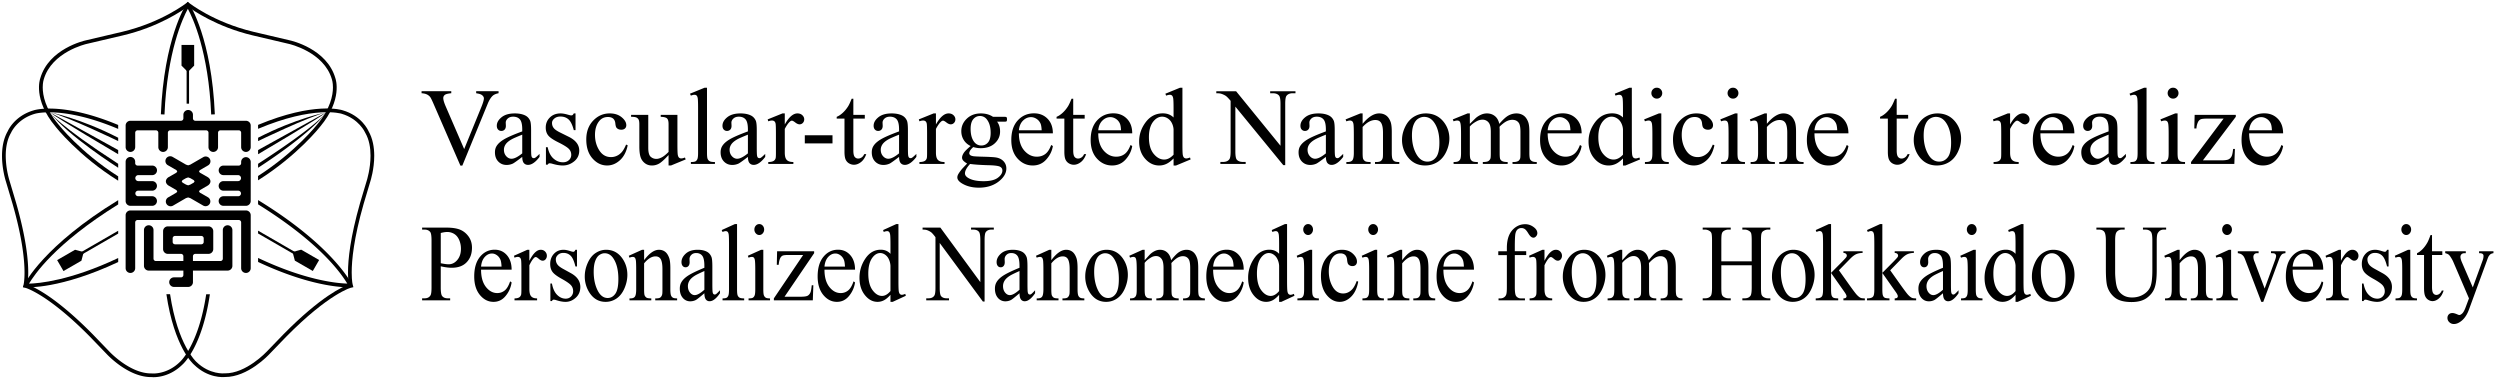<svg xmlns="http://www.w3.org/2000/svg" width="330" height="50" viewBox="0 0 330 50"><path d="M34.066 23.8c5.232-3.288 8.18-7.063 8.21-7.103 2.972-3.561 2.035-6.256 1.995-6.368-1.114-3.903-5.825-4.963-6.024-5.005L33.462 4.2C28.188 2.945 24.976.397 24.947.374L24.796.25l-.153.123c-.029.023-3.238 2.571-8.517 3.826L11.34 5.324c-.196.042-4.908 1.103-6.027 5.023-.037.094-.972 2.789 2.008 6.356.02.036 2.998 3.846 8.279 7.148v-.572c-5.043-3.21-7.875-6.839-7.905-6.876-1.723-2.064-2.055-3.821-2.055-4.87 0-.651.127-1.03.132-1.039 1.043-3.653 5.625-4.688 5.672-4.699l4.792-1.126c4.749-1.131 7.86-3.291 8.558-3.807.696.516 3.81 2.676 8.555 3.807l4.789 1.125c.051.011 4.631 1.047 5.673 4.681.005.019.138.404.138 1.063 0 1.05-.336 2.8-2.051 4.856-.038.045-2.841 3.636-7.834 6.836v.57"/><path d="M24.594.541c-.118.184-2.941 4.563-3.36 14.55l.479.021c.349-8.318 2.428-12.75 3.083-13.954.651 1.204 2.729 5.636 3.081 13.954l.482-.021C27.937 5.103 25.116.725 24.996.541l-.2-.303-.202.303"/><path d="M24.796 9.5l-.836-.836V5.933h1.669v2.731l-.833.836"/><path d="M24.633 8.992h.322v4.691h-.322zM15.601 34.059C9.26 37.063 5.075 37.412 3.825 37.441c.713-1.164 3.375-5.236 11.776-10.459v-.561C5.773 32.426 3.287 37.383 3.192 37.578l-.163.328.362.02c.201.012 4.615.229 12.21-3.336v-.531"/><path d="M11.048 33.275l-.303 1.141-2.365 1.363-.838-1.443 2.366-1.367 1.14.306"/><path d="M15.601 30.459l-5.073 2.928.161.281 4.912-2.836v-.373"/><path d="M27.217 38.844c-1.015 6.764-3.453 8.918-3.479 8.939-1.749 1.711-3.693 1.514-3.711 1.512l-.019-.004h-.013c-2.83.039-5.538-2.861-5.566-2.893l-2.174-2.256c-4.986-5.055-7.852-6.307-8.644-6.576.049-.271.117-.781.117-1.598 0-1.668-.286-4.576-1.594-9.164l-.892-2.994a11.927 11.927 0 0 1-.485-3.25c0-1.021.167-2.115.695-3.023l.01-.012.005-.017c.007-.017.792-1.806 3.127-2.485.04-.015 3.656-1.104 11.006 1.993v-.521c-7.412-3.084-10.997-1.982-11.148-1.932-2.519.732-3.368 2.616-3.426 2.749-.577 1.002-.76 2.183-.76 3.262 0 1.765.48 3.279.513 3.379l.889 2.99c1.297 4.535 1.57 7.418 1.57 9.037 0 1.16-.14 1.67-.143 1.684l-.068.242.245.063c.03.004 2.956.75 8.638 6.512l2.167 2.248c.115.121 2.871 3.082 5.914 3.047.175.02 2.209.188 4.073-1.635.096-.078 2.604-2.275 3.64-9.297h-.487M34.066 34.047c6.341 3.002 10.524 3.354 11.776 3.385-.715-1.164-3.375-5.236-11.776-10.459v-.563c9.827 6.006 12.313 10.961 12.408 11.158l.165.328-.364.021c-.199.012-4.614.225-12.208-3.34v-.53"/><path d="M38.618 33.262l.304 1.144 2.369 1.364.833-1.448-2.366-1.365-1.14.305"/><path d="M34.066 30.447l5.072 2.932-.161.277-4.911-2.836v-.373"/><path d="M22.45 38.832c1.015 6.764 3.453 8.92 3.476 8.941 1.751 1.709 3.694 1.514 3.716 1.508h.03c2.829.041 5.536-2.865 5.565-2.895l2.175-2.252c4.985-5.057 7.851-6.307 8.642-6.576-.049-.273-.117-.785-.117-1.6 0-1.668.286-4.578 1.592-9.162l.897-2.997c.007-.027.483-1.531.483-3.25 0-1.02-.168-2.113-.697-3.023l-.009-.015-.006-.014c-.008-.017-.79-1.809-3.125-2.488-.043-.014-3.656-1.104-11.006 1.995v-.521c7.412-3.083 10.997-1.983 11.148-1.931 2.52.729 3.368 2.614 3.427 2.75.574 1 .759 2.178.759 3.259 0 1.764-.481 3.279-.513 3.378l-.892 2.991c-1.297 4.537-1.57 7.42-1.57 9.037 0 1.162.141 1.672.144 1.686l.071.246-.248.055c-.028.004-2.954.756-8.636 6.516l-2.168 2.246c-.11.123-2.869 3.082-5.912 3.049-.177.018-2.21.188-4.072-1.637-.096-.078-2.602-2.273-3.64-9.297h.486M6.596 14.825s3.968.768 9.004 3.356v.439c.001.001-6.701-3.242-9.004-3.795M6.596 14.825l9.004 4.98v.551c.001-.001-8.08-4.745-9.004-5.531"/><path d="M6.596 14.825s.966 1.594 9.004 6.796v.524c.001 0-6.755-4.288-9.004-7.32M43.072 14.825s-3.967.768-9.005 3.356v.439c-.001.001 6.701-3.242 9.005-3.795M43.072 14.825l-9.005 4.98v.551c-.001-.001 8.08-4.745 9.005-5.531"/><path d="M43.072 14.825s-.967 1.594-9.005 6.796v.524c-.001 0 6.756-4.288 9.005-7.32M17.845 19.421a.633.633 0 0 1-.63.634.632.632 0 0 1-.631-.634v-2.85c0-.348.28-.628.631-.628h6.678a.318.318 0 0 0 .314-.318v-.449a.632.632 0 1 1 1.263 0v.449c0 .174.141.318.314.318h6.68c.348 0 .63.281.63.628v2.85a.633.633 0 0 1-.63.634.635.635 0 0 1-.633-.634V17.52a.316.316 0 0 0-.316-.318H29.1a.319.319 0 0 0-.318.318v1.901a.633.633 0 0 1-.63.634.632.632 0 0 1-.632-.634l.002-1.901a.317.317 0 0 0-.315-.318h-4.733a.317.317 0 0 0-.315.318v1.901a.632.632 0 0 1-.629.634.632.632 0 0 1-.631-.634V17.52a.318.318 0 0 0-.318-.318h-2.417a.317.317 0 0 0-.316.318v1.901M16.584 35.4c0 .35.28.629.631.629.348 0 .63-.279.63-.629v-6.041c0-.174.141-.318.316-.318h13.354c.177 0 .316.145.316.318V35.4c0 .35.285.629.633.629.348 0 .63-.279.63-.629v-6.988a.63.63 0 0 0-.63-.633h-15.25a.629.629 0 0 0-.631.633V35.4M29.497 25.902a.633.633 0 0 0 0 1.266h2.967c.348 0 .63-.285.63-.633l.002-5.16a.635.635 0 0 0-.632-.632.635.635 0 0 0-.633.632v.165a.316.316 0 0 1-.316.317h-2.018a.629.629 0 1 0 0 1.259h1.942a.396.396 0 0 1 0 .791h-1.942a.632.632 0 0 0 0 1.264h1.966a.366.366 0 0 1 0 .731h-1.966M16.584 21.375a.631.631 0 1 1 1.261 0v.165c0 .176.141.317.316.317h1.959a.63.63 0 0 1 0 1.259h-1.882a.396.396 0 0 0 0 .791h1.882a.633.633 0 0 1 0 1.264h-1.907a.366.366 0 0 0 0 .731h1.907a.634.634 0 0 1 0 1.266h-2.906a.632.632 0 0 1-.631-.635v-5.158"/><path d="M30.676 35.088c0 .35-.284.631-.633.631H25.47v1.527a.63.63 0 0 1-.631.629h-1.87a.632.632 0 1 1 0-1.264h.923a.315.315 0 0 0 .314-.311v-.582h-4.574a.628.628 0 0 1-.629-.631v-4.723a.629.629 0 1 1 1.26 0v3.779c0 .174.142.313.314.313h3.628v-.631a.315.315 0 0 0-.314-.314h-1.735a.63.63 0 0 1-.629-.633v-2.363c0-.35.282-.633.629-.633h5.364c.348 0 .63.283.63.633v2.363c0 .35-.282.633-.632.633h-1.735a.314.314 0 0 0-.314.314v.631h3.63a.314.314 0 0 0 .314-.313v-3.779a.63.63 0 0 1 .629-.629c.349 0 .633.283.633.629v4.724m-3.786-3.625a.315.315 0 0 0-.313-.318h-3.471a.315.315 0 0 0-.314.318v.471c0 .176.141.314.314.314h3.471a.313.313 0 0 0 .313-.314v-.471zM22.836 27.146a.639.639 0 0 1-.863-.234.63.63 0 0 1 .232-.859l1.088-.629.108-.161-.107-.163-1.06-.614s-.338-.202-.338-.545.338-.545.338-.545l1.06-.609.108-.163-.108-.161-1.142-.659a.631.631 0 1 1 .629-1.096l1.771 1.024.283.094.283-.094 1.716-.991a.63.63 0 1 1 .631 1.092l-1.089.629-.109.161.109.163 1.065.609s.338.202.338.545-.338.545-.338.545l-1.065.615-.109.163.109.161 1.075.617a.63.63 0 0 1-.633 1.093l-1.701-.984-.283-.088-.283.088-1.715.996m1.258-3.367l-.107.162.107.164.459.263.283.099.283-.099.461-.263.106-.164-.106-.162-.461-.265-.283-.096-.283.096-.459.265z"/><g><path d="M65.81 12.043v.264c-.334.064-.589.173-.765.325-.252.234-.475.589-.668 1.063l-3.349 8.165h-.255l-3.595-8.271c-.188-.428-.319-.688-.396-.782-.117-.146-.262-.261-.435-.343s-.406-.135-.699-.158v-.264h3.92v.264c-.439.041-.725.116-.857.224s-.198.248-.198.417c0 .24.108.609.325 1.107l2.435 5.625 2.268-5.555c.223-.545.334-.926.334-1.143 0-.135-.069-.265-.207-.391s-.368-.212-.69-.259a1.967 1.967 0 0 0-.123-.026v-.264h2.955zM68.936 20.709c-.662.51-1.078.806-1.248.888-.258.117-.53.176-.817.176-.445 0-.813-.152-1.103-.457s-.435-.709-.435-1.213c0-.316.07-.589.211-.817.193-.322.529-.624 1.006-.905s1.273-.627 2.386-1.037v-.255c0-.645-.103-1.087-.308-1.327s-.504-.36-.896-.36c-.293 0-.527.079-.703.237-.182.164-.272.349-.272.554l.018.413c0 .217-.056.384-.167.501s-.255.176-.431.176-.319-.062-.431-.185-.167-.29-.167-.501c0-.404.208-.776.624-1.116s.999-.51 1.749-.51c.574 0 1.046.097 1.415.29.275.146.48.375.615.686.082.205.123.621.123 1.248v2.197c0 .615.012.993.035 1.134s.063.234.119.281.119.07.189.07a.34.34 0 0 0 .193-.053c.1-.059.293-.229.58-.51v.396c-.533.703-1.04 1.055-1.521 1.055-.229 0-.412-.079-.549-.237s-.209-.432-.215-.819zm0-.465v-2.47c-.709.287-1.169.489-1.38.606-.369.205-.634.422-.795.65s-.242.475-.242.738c0 .34.101.623.303.848s.435.338.699.338c.358.002.829-.236 1.415-.71zM75.969 14.97v2.206h-.229c-.182-.691-.413-1.163-.694-1.415s-.639-.378-1.072-.378c-.328 0-.595.088-.8.264s-.308.369-.308.58c0 .264.076.489.229.677.146.193.445.398.896.615l1.028.51c.961.463 1.441 1.078 1.441 1.846 0 .586-.224 1.061-.672 1.424s-.948.545-1.499.545c-.393 0-.844-.073-1.354-.22a1.42 1.42 0 0 0-.387-.07c-.105 0-.19.062-.255.185h-.229v-2.312h.229c.135.662.388 1.16.76 1.494s.79.501 1.252.501c.322 0 .586-.095.791-.286a.906.906 0 0 0 .308-.689c0-.328-.114-.602-.343-.822s-.684-.5-1.367-.839-1.129-.647-1.34-.923c-.211-.27-.316-.609-.316-1.02 0-.533.182-.979.545-1.336s.835-.536 1.415-.536c.258 0 .568.053.932.158.24.07.398.105.475.105s.136-.016.18-.048.095-.104.154-.215h.23zM82.856 19.18c-.176.855-.519 1.513-1.028 1.973-.51.461-1.072.69-1.688.69-.738 0-1.381-.309-1.929-.927-.548-.618-.822-1.455-.822-2.509 0-1.02.303-1.847.91-2.483s1.334-.954 2.184-.954c.639 0 1.163.168 1.573.505s.615.687.615 1.05c0 .182-.059.327-.176.435s-.278.163-.483.163c-.275 0-.486-.088-.633-.264-.076-.1-.127-.289-.154-.567s-.122-.491-.286-.637c-.17-.141-.398-.211-.686-.211-.475 0-.855.173-1.143.519-.381.463-.571 1.075-.571 1.837 0 .773.189 1.456.567 2.048s.894.888 1.544.888a1.83 1.83 0 0 0 1.239-.475c.264-.217.516-.609.756-1.178l.211.097zM89.419 15.164v3.92c0 .75.018 1.21.053 1.38s.092.287.171.352.168.097.268.097c.146 0 .313-.041.501-.123l.097.255-1.942.8h-.317v-1.38c-.557.604-.981.984-1.274 1.143s-.601.237-.923.237c-.363 0-.678-.105-.945-.316s-.453-.481-.558-.813c-.105-.331-.158-.798-.158-1.402V16.42c0-.305-.032-.517-.097-.637s-.161-.211-.29-.272-.363-.092-.703-.092v-.255h2.268v4.333c0 .604.105 1 .316 1.191s.463.286.756.286c.205 0 .437-.064.694-.193s.563-.372.914-.729v-3.674c0-.369-.067-.618-.202-.747s-.413-.199-.835-.211v-.255h2.206zM93.324 11.578v8.596c0 .41.029.681.088.813.059.131.149.231.272.299s.352.101.686.101v.255h-3.173v-.255c.299 0 .502-.03.611-.093.108-.061.192-.162.25-.303s.088-.413.088-.817v-5.88c0-.732-.016-1.182-.048-1.349s-.085-.281-.158-.343-.166-.092-.277-.092c-.123 0-.278.038-.466.114l-.123-.255 1.934-.791h.316zM98.724 20.709c-.662.51-1.078.806-1.248.888-.258.117-.53.176-.817.176-.445 0-.813-.152-1.103-.457s-.435-.709-.435-1.213c0-.316.07-.589.211-.817.193-.322.529-.624 1.006-.905s1.273-.627 2.386-1.037v-.255c0-.645-.103-1.087-.308-1.327s-.504-.36-.896-.36c-.293 0-.527.079-.703.237-.182.164-.272.349-.272.554l.018.413c0 .217-.056.384-.167.501s-.255.176-.431.176-.319-.062-.431-.185-.167-.29-.167-.501c0-.404.208-.776.624-1.116s.999-.51 1.749-.51c.574 0 1.046.097 1.415.29.275.146.48.375.615.686.082.205.123.621.123 1.248v2.197c0 .615.012.993.035 1.134s.063.234.119.281.119.07.189.07a.34.34 0 0 0 .193-.053c.1-.059.293-.229.58-.51v.396c-.533.703-1.04 1.055-1.521 1.055-.229 0-.412-.079-.549-.237s-.209-.432-.215-.819zm0-.465v-2.47c-.709.287-1.169.489-1.38.606-.369.205-.634.422-.795.65s-.242.475-.242.738c0 .34.101.623.303.848s.435.338.699.338c.358.002.829-.236 1.415-.71zM103.591 14.97v1.459c.545-.973 1.102-1.459 1.67-1.459.264 0 .479.079.646.237s.25.34.25.545c0 .188-.06.344-.18.47s-.265.189-.435.189-.357-.081-.563-.242-.354-.242-.448-.242c-.088 0-.182.047-.281.141-.211.193-.431.51-.659.949v3.111c0 .357.047.627.141.809a.704.704 0 0 0 .321.32c.155.086.379.128.672.128v.255h-3.313v-.255c.328 0 .571-.053.729-.158a.608.608 0 0 0 .246-.36c.023-.076.035-.305.035-.686v-2.514c0-.75-.015-1.198-.044-1.345s-.085-.252-.167-.316-.185-.097-.308-.097c-.146 0-.311.035-.492.105l-.079-.255 1.96-.791h.299zM106.234 17.853h3.656v1.072h-3.656v-1.072zM112.642 13.028v2.136h1.512v.492h-1.512v4.201c0 .422.06.706.18.853s.274.22.461.22c.152 0 .302-.048.448-.145s.261-.242.343-.435h.272c-.164.463-.397.812-.699 1.046s-.611.352-.927.352c-.223 0-.437-.061-.642-.18-.205-.12-.357-.292-.457-.515s-.149-.568-.149-1.037v-4.359h-1.028v-.237c.258-.1.523-.274.795-.523s.514-.543.725-.883c.111-.176.264-.504.457-.984h.221zM118.677 20.709c-.662.51-1.078.806-1.248.888-.258.117-.53.176-.817.176-.445 0-.813-.152-1.103-.457s-.435-.709-.435-1.213c0-.316.07-.589.211-.817.193-.322.529-.624 1.006-.905s1.273-.627 2.386-1.037v-.255c0-.645-.103-1.087-.308-1.327s-.504-.36-.896-.36c-.293 0-.527.079-.703.237-.182.164-.272.349-.272.554l.018.413c0 .217-.056.384-.167.501s-.255.176-.431.176-.319-.062-.431-.185-.167-.29-.167-.501c0-.404.208-.776.624-1.116s.999-.51 1.749-.51c.574 0 1.046.097 1.415.29.275.146.48.375.615.686.082.205.123.621.123 1.248v2.197c0 .615.012.993.035 1.134s.063.234.119.281.119.07.189.07a.34.34 0 0 0 .193-.053c.1-.059.293-.229.58-.51v.396c-.533.703-1.04 1.055-1.521 1.055-.229 0-.412-.079-.549-.237s-.209-.432-.215-.819zm0-.465v-2.47c-.709.287-1.169.489-1.38.606-.369.205-.634.422-.795.65s-.242.475-.242.738c0 .34.101.623.303.848s.435.338.699.338c.357.002.829-.236 1.415-.71zM123.544 14.97v1.459c.545-.973 1.102-1.459 1.67-1.459.264 0 .479.079.646.237s.25.34.25.545c0 .188-.06.344-.18.47s-.265.189-.435.189-.357-.081-.563-.242-.354-.242-.448-.242c-.088 0-.182.047-.281.141-.211.193-.431.51-.659.949v3.111c0 .357.047.627.141.809a.704.704 0 0 0 .321.32c.155.086.379.128.672.128v.255h-3.313v-.255c.328 0 .571-.053.729-.158a.608.608 0 0 0 .246-.36c.023-.076.035-.305.035-.686v-2.514c0-.75-.015-1.198-.044-1.345s-.085-.252-.167-.316-.185-.097-.308-.097c-.146 0-.311.035-.492.105l-.079-.255 1.96-.791h.299zM128.123 19.277c-.398-.193-.703-.463-.914-.809s-.316-.729-.316-1.151c0-.639.242-1.189.725-1.652s1.103-.694 1.859-.694c.615 0 1.148.149 1.6.448h1.371c.205 0 .324.006.356.018s.057.032.075.062a.452.452 0 0 1 .044.229.644.644 0 0 1-.035.255c-.018.023-.044.042-.079.057s-.155.022-.36.022h-.835c.264.34.396.773.396 1.301 0 .604-.231 1.121-.694 1.551s-1.084.646-1.863.646c-.322 0-.65-.05-.984-.149-.205.182-.344.34-.417.475s-.11.249-.11.343c0 .082.038.16.114.233s.229.127.457.163c.135.018.466.035.993.053.973.023 1.603.056 1.89.097.439.059.79.222 1.05.487.261.268.391.594.391.98 0 .533-.249 1.031-.747 1.494-.738.691-1.699 1.037-2.883 1.037-.908 0-1.679-.205-2.312-.615-.352-.234-.527-.48-.527-.738a.83.83 0 0 1 .079-.343c.082-.17.246-.41.492-.721.035-.047.275-.302.721-.765-.24-.146-.412-.278-.514-.396s-.154-.249-.154-.396c0-.164.067-.357.202-.58s.442-.538.929-.942zm-.071 2.364c-.223.24-.391.464-.505.672s-.171.4-.171.576c0 .223.138.419.413.589.469.293 1.151.439 2.048.439.844 0 1.468-.149 1.872-.448s.606-.618.606-.958c0-.246-.12-.422-.36-.527-.246-.1-.732-.158-1.459-.176-1.061-.029-1.875-.085-2.444-.167zm1.301-6.328c-.352 0-.645.139-.879.417s-.352.705-.352 1.279c0 .744.158 1.321.475 1.731.246.311.56.466.94.466.357 0 .652-.135.883-.404s.347-.691.347-1.266c0-.75-.164-1.336-.492-1.758a1.115 1.115 0 0 0-.922-.465zM134.495 17.598c0 .967.234 1.723.703 2.268.475.545 1.028.817 1.661.817.428 0 .798-.116 1.112-.347s.576-.631.787-1.2l.22.141c-.1.645-.387 1.233-.861 1.767s-1.072.8-1.793.8c-.779 0-1.446-.304-2-.91-.554-.606-.831-1.422-.831-2.448 0-1.107.284-1.972.853-2.593s1.283-.932 2.145-.932c.727 0 1.323.239 1.789.716s.699 1.118.699 1.92h-4.484zm0-.404h3.006c-.023-.416-.073-.709-.149-.879-.117-.264-.293-.472-.527-.624s-.478-.229-.729-.229c-.393 0-.744.152-1.055.457s-.493.73-.546 1.275zM141.665 13.028v2.136h1.512v.492h-1.512v4.201c0 .422.06.706.18.853s.274.22.461.22c.152 0 .302-.048.448-.145s.261-.242.343-.435h.272c-.164.463-.397.812-.699 1.046s-.611.352-.927.352c-.223 0-.437-.061-.642-.18-.205-.12-.357-.292-.457-.515s-.149-.568-.149-1.037v-4.359h-1.028v-.237c.258-.1.523-.274.795-.523s.514-.543.725-.883c.111-.176.264-.504.457-.984h.221zM144.97 17.598c0 .967.234 1.723.703 2.268.475.545 1.028.817 1.661.817.428 0 .798-.116 1.112-.347s.576-.631.787-1.2l.22.141c-.1.645-.387 1.233-.861 1.767s-1.072.8-1.793.8c-.779 0-1.446-.304-2-.91-.554-.606-.831-1.422-.831-2.448 0-1.107.284-1.972.853-2.593s1.283-.932 2.145-.932c.727 0 1.323.239 1.789.716s.699 1.118.699 1.92h-4.484zm0-.404h3.006c-.023-.416-.073-.709-.149-.879-.117-.264-.293-.472-.527-.624s-.478-.229-.729-.229c-.393 0-.744.152-1.055.457s-.493.73-.546 1.275zM154.911 20.912c-.316.328-.625.565-.928.712-.301.146-.625.22-.971.22-.709 0-1.327-.297-1.854-.892-.527-.595-.791-1.355-.791-2.281 0-.932.292-1.783.875-2.553s1.334-1.156 2.254-1.156c.574 0 1.046.182 1.415.545v-1.195c0-.738-.018-1.192-.053-1.362s-.09-.286-.162-.347a.43.43 0 0 0-.286-.092c-.123 0-.284.038-.483.114l-.097-.255 1.934-.791h.316v7.497c0 .756.018 1.219.053 1.389s.093.287.171.352c.08.064.172.097.277.097.123 0 .29-.041.501-.123l.079.255-1.925.8h-.325v-.934zm0-.493v-3.34a2.144 2.144 0 0 0-.25-.879 1.516 1.516 0 0 0-.563-.598 1.35 1.35 0 0 0-.682-.202c-.416 0-.788.188-1.116.563-.428.486-.642 1.201-.642 2.145 0 .955.208 1.686.624 2.193s.879.76 1.389.76c.428 0 .841-.214 1.24-.642zM160.553 12.043h2.61l5.862 7.198v-5.528c0-.592-.068-.961-.203-1.107-.17-.199-.445-.299-.826-.299h-.334v-.264h3.34v.264h-.334c-.41 0-.699.123-.869.369-.1.152-.15.498-.15 1.037v8.086h-.254l-6.328-7.726v5.906c0 .586.064.952.193 1.099.176.199.451.299.826.299h.343v.264h-3.34v-.264h.325c.416 0 .706-.123.87-.369.105-.146.158-.489.158-1.028v-6.671c-.275-.328-.485-.543-.628-.646a2.449 2.449 0 0 0-.638-.294c-.135-.041-.343-.062-.624-.062v-.264zM175.016 20.709c-.662.51-1.078.806-1.248.888a1.96 1.96 0 0 1-.818.176c-.445 0-.813-.152-1.104-.457-.289-.305-.434-.709-.434-1.213 0-.316.07-.589.211-.817.193-.322.527-.624 1.006-.905.477-.281 1.273-.627 2.387-1.037v-.255c0-.645-.104-1.087-.309-1.327s-.504-.36-.896-.36c-.293 0-.527.079-.703.237-.182.164-.271.349-.271.554l.018.413c0 .217-.057.384-.168.501s-.254.176-.43.176-.32-.062-.432-.185-.166-.29-.166-.501c0-.404.207-.776.623-1.116s1-.51 1.75-.51c.574 0 1.045.097 1.414.29.275.146.48.375.615.686.082.205.123.621.123 1.248v2.197c0 .615.012.993.035 1.134s.063.234.119.281c.055.047.119.07.189.07a.34.34 0 0 0 .193-.053c.1-.059.293-.229.58-.51v.396c-.533.703-1.041 1.055-1.521 1.055a.69.69 0 0 1-.549-.237c-.137-.159-.208-.432-.214-.819zm0-.465v-2.47c-.709.287-1.17.489-1.381.606-.369.205-.635.422-.795.65a1.253 1.253 0 0 0-.242.738c0 .34.102.623.303.848.203.226.436.338.699.338.358.002.83-.236 1.416-.71zM179.866 16.341c.762-.914 1.488-1.371 2.18-1.371.352 0 .654.088.908.264.256.176.459.466.611.87.1.287.15.724.15 1.31v2.76c0 .41.035.688.105.835.053.117.135.21.25.277.113.067.326.101.637.101v.255H181.5v-.255h.141c.299 0 .508-.045.627-.136a.716.716 0 0 0 .252-.409c.023-.07.035-.293.035-.668V17.52c0-.586-.078-1.012-.234-1.279-.154-.267-.414-.4-.777-.4-.563 0-1.121.308-1.678.923v3.41c0 .439.025.712.078.817.07.135.162.234.277.299.113.064.348.097.699.097v.255h-3.199v-.255h.141c.328 0 .551-.083.668-.251.117-.166.176-.487.176-.962v-2.399c0-.779-.018-1.254-.053-1.424s-.09-.286-.164-.347a.434.434 0 0 0-.293-.092c-.135 0-.293.035-.475.105l-.105-.255 1.951-.791h.299v1.37zM188.196 14.97c.984 0 1.773.372 2.365 1.116.504.639.756 1.371.756 2.197 0 .58-.141 1.166-.418 1.758-.279.592-.66 1.04-1.146 1.345s-1.031.457-1.635.457c-.973 0-1.75-.39-2.33-1.169a3.648 3.648 0 0 1-.721-2.206c0-.598.146-1.189.439-1.775s.68-1.02 1.16-1.301.991-.422 1.53-.422zm-.219.457c-.246 0-.498.075-.752.224-.256.149-.461.41-.615.782-.156.372-.232.851-.232 1.437 0 .943.188 1.756.563 2.439.375.683.869 1.024 1.484 1.024.457 0 .834-.188 1.129-.563.297-.375.445-1.022.445-1.942 0-1.154-.246-2.063-.738-2.725-.334-.45-.762-.676-1.284-.676zM194.02 16.35c.475-.475.752-.747.834-.817a2.77 2.77 0 0 1 .689-.413c.244-.1.486-.149.727-.149.41 0 .762.117 1.055.352s.486.577.58 1.028c.486-.568.896-.94 1.234-1.116a2.207 2.207 0 0 1 1.033-.264c.346 0 .65.088.918.264.266.176.477.466.629.87.105.27.158.697.158 1.283v2.786c0 .41.029.688.088.835a.65.65 0 0 0 .268.268c.125.074.332.11.619.11v.255h-3.199v-.255h.141c.275 0 .492-.053.65-.158a.65.65 0 0 0 .229-.369c.018-.076.027-.305.027-.686v-2.786c0-.527-.063-.899-.186-1.116-.188-.305-.482-.457-.887-.457-.252 0-.504.063-.756.189s-.557.359-.914.699l-.018.079.018.308v3.085c0 .445.023.722.074.831a.593.593 0 0 0 .281.271c.137.074.371.11.699.11v.255h-3.279v-.255c.357 0 .604-.042.738-.128a.658.658 0 0 0 .281-.382c.023-.082.035-.316.035-.703v-2.786c0-.527-.076-.905-.229-1.134a1 1 0 0 0-.869-.457c-.258 0-.51.067-.756.202-.393.211-.697.445-.914.703v3.472c0 .428.029.705.092.831a.625.625 0 0 0 .264.285c.113.064.348.097.699.097v.255h-3.199v-.255c.293 0 .498-.032.619-.097a.607.607 0 0 0 .271-.303c.063-.138.094-.409.094-.813v-2.47c0-.715-.023-1.175-.07-1.38-.029-.158-.08-.267-.15-.325s-.166-.088-.289-.088c-.135 0-.293.035-.475.105l-.105-.255 1.951-.791h.299v1.38zM204.292 17.598c0 .967.234 1.723.703 2.268.475.545 1.027.817 1.66.817.428 0 .799-.116 1.111-.347.314-.231.576-.631.787-1.2l.221.141c-.1.645-.387 1.233-.861 1.767s-1.072.8-1.793.8c-.779 0-1.447-.304-2-.91-.555-.606-.83-1.422-.83-2.448 0-1.107.283-1.972.852-2.593s1.283-.932 2.145-.932c.727 0 1.322.239 1.789.716.465.478.699 1.118.699 1.92h-4.483zm0-.404h3.006c-.023-.416-.074-.709-.15-.879-.117-.264-.293-.472-.527-.624s-.477-.229-.729-.229c-.393 0-.744.152-1.055.457s-.493.73-.545 1.275zM214.233 20.912c-.316.328-.627.565-.928.712-.303.146-.625.22-.971.22-.709 0-1.328-.297-1.855-.892-.527-.595-.791-1.355-.791-2.281 0-.932.291-1.783.875-2.553.582-.771 1.334-1.156 2.254-1.156.574 0 1.047.182 1.416.545v-1.195c0-.738-.018-1.192-.053-1.362s-.09-.286-.164-.347a.423.423 0 0 0-.285-.092c-.123 0-.283.038-.482.114l-.098-.255 1.934-.791h.316v7.497c0 .756.018 1.219.053 1.389s.092.287.172.352a.427.427 0 0 0 .277.097c.123 0 .289-.041.5-.123l.08.255-1.926.8h-.324v-.934zm0-.493v-3.34a2.116 2.116 0 0 0-.252-.879 1.488 1.488 0 0 0-.563-.598 1.337 1.337 0 0 0-.68-.202c-.416 0-.789.188-1.117.563-.428.486-.641 1.201-.641 2.145 0 .955.207 1.686.623 2.193s.879.76 1.389.76c.429 0 .843-.214 1.241-.642zM219.292 14.97v5.203c0 .41.029.681.088.813a.649.649 0 0 0 .258.299c.115.067.328.101.639.101v.255h-3.146v-.255c.316 0 .527-.03.637-.093a.616.616 0 0 0 .254-.303c.063-.141.094-.413.094-.817v-2.496c0-.703-.021-1.157-.063-1.362-.035-.152-.088-.258-.158-.316s-.166-.088-.289-.088c-.129 0-.287.035-.475.105l-.105-.255 1.951-.791h.315zm-.59-3.392c.199 0 .367.07.506.211a.707.707 0 0 1 .207.51c0 .193-.07.362-.207.505-.139.144-.307.215-.506.215s-.369-.072-.51-.215-.211-.312-.211-.505c0-.199.068-.369.207-.51a.688.688 0 0 1 .514-.211zM226.303 19.18c-.176.855-.518 1.513-1.027 1.973-.51.461-1.072.69-1.688.69-.738 0-1.383-.309-1.93-.927-.549-.618-.822-1.455-.822-2.509 0-1.02.303-1.847.91-2.483.605-.636 1.334-.954 2.184-.954.639 0 1.164.168 1.574.505s.615.687.615 1.05c0 .182-.059.327-.176.435s-.279.163-.484.163c-.275 0-.486-.088-.633-.264-.076-.1-.127-.289-.154-.567-.025-.278-.121-.491-.285-.637-.17-.141-.398-.211-.686-.211-.475 0-.855.173-1.143.519-.381.463-.57 1.075-.57 1.837 0 .773.188 1.456.566 2.048.377.592.893.888 1.543.888.463 0 .875-.158 1.238-.475.264-.217.516-.609.756-1.178l.212.097zM229.348 14.97v5.203c0 .41.029.681.088.813a.641.641 0 0 0 .26.299c.113.067.326.101.637.101v.255h-3.146v-.255c.316 0 .529-.03.637-.093a.619.619 0 0 0 .256-.303c.061-.141.092-.413.092-.817v-2.496c0-.703-.02-1.157-.061-1.362-.035-.152-.088-.258-.158-.316s-.168-.088-.291-.088c-.129 0-.287.035-.475.105l-.105-.255 1.951-.791h.315zm-.588-3.392c.199 0 .367.07.504.211a.699.699 0 0 1 .207.51.7.7 0 0 1-.207.505c-.137.144-.305.215-.504.215s-.369-.072-.51-.215-.211-.312-.211-.505c0-.199.068-.369.205-.51a.697.697 0 0 1 .516-.211zM233.229 16.341c.762-.914 1.488-1.371 2.18-1.371.352 0 .654.088.91.264.254.176.459.466.611.87.1.287.148.724.148 1.31v2.76c0 .41.035.688.105.835a.61.61 0 0 0 .25.277c.115.067.328.101.639.101v.255h-3.209v-.255h.141c.299 0 .508-.045.629-.136a.725.725 0 0 0 .25-.409c.023-.07.035-.293.035-.668V17.52c0-.586-.078-1.012-.232-1.279-.156-.267-.414-.4-.777-.4-.563 0-1.123.308-1.68.923v3.41c0 .439.027.712.08.817a.71.71 0 0 0 .275.299c.115.064.348.097.699.097v.255h-3.199v-.255h.141c.328 0 .551-.083.668-.251.117-.166.176-.487.176-.962v-2.399c0-.779-.018-1.254-.053-1.424s-.09-.286-.162-.347a.443.443 0 0 0-.295-.092c-.135 0-.293.035-.475.105l-.105-.255 1.951-.791h.299v1.37zM239.51 17.598c0 .967.234 1.723.703 2.268.475.545 1.027.817 1.66.817.428 0 .799-.116 1.111-.347.314-.231.576-.631.787-1.2l.221.141c-.1.645-.387 1.233-.861 1.767s-1.072.8-1.793.8c-.779 0-1.447-.304-2-.91-.555-.606-.83-1.422-.83-2.448 0-1.107.283-1.972.852-2.593s1.283-.932 2.145-.932c.727 0 1.322.239 1.789.716.465.478.699 1.118.699 1.92h-4.483zm0-.404h3.006c-.023-.416-.074-.709-.15-.879-.117-.264-.293-.472-.527-.624s-.477-.229-.729-.229c-.393 0-.744.152-1.055.457s-.492.73-.545 1.275zM250.364 13.028v2.136h1.512v.492h-1.512v4.201c0 .422.061.706.18.853.121.146.275.22.463.22.152 0 .301-.048.447-.145s.262-.242.344-.435h.271c-.164.463-.396.812-.699 1.046-.301.234-.609.352-.926.352-.223 0-.438-.061-.643-.18-.205-.12-.357-.292-.457-.515s-.148-.568-.148-1.037v-4.359h-1.029v-.237c.258-.1.523-.274.795-.523.273-.249.516-.543.727-.883.111-.176.264-.504.457-.984h.218zM255.743 14.97c.984 0 1.773.372 2.365 1.116.504.639.756 1.371.756 2.197 0 .58-.141 1.166-.418 1.758-.279.592-.66 1.04-1.146 1.345s-1.031.457-1.635.457c-.973 0-1.75-.39-2.33-1.169a3.648 3.648 0 0 1-.721-2.206c0-.598.146-1.189.439-1.775s.68-1.02 1.16-1.301.991-.422 1.53-.422zm-.219.457c-.246 0-.498.075-.752.224-.256.149-.461.41-.615.782-.156.372-.232.851-.232 1.437 0 .943.188 1.756.563 2.439.375.683.869 1.024 1.484 1.024.457 0 .834-.188 1.129-.563.297-.375.445-1.022.445-1.942 0-1.154-.246-2.063-.738-2.725-.335-.45-.762-.676-1.284-.676zM265.333 14.97v1.459c.545-.973 1.102-1.459 1.67-1.459.264 0 .479.079.645.237a.73.73 0 0 1 .252.545.651.651 0 0 1-.182.47c-.119.126-.264.189-.434.189s-.357-.081-.563-.242-.355-.242-.449-.242c-.088 0-.182.047-.281.141-.211.193-.43.51-.658.949v3.111c0 .357.047.627.141.809a.696.696 0 0 0 .32.32c.154.086.379.128.672.128v.255h-3.313v-.255c.328 0 .57-.053.729-.158a.608.608 0 0 0 .246-.36c.023-.076.035-.305.035-.686v-2.514c0-.75-.014-1.198-.043-1.345s-.086-.252-.168-.316-.184-.097-.307-.097c-.146 0-.311.035-.492.105l-.08-.255 1.961-.791h.299zM269.333 17.598c0 .967.234 1.723.703 2.268.475.545 1.029.817 1.662.817.428 0 .797-.116 1.111-.347.313-.231.576-.631.787-1.2l.219.141c-.1.645-.387 1.233-.861 1.767s-1.072.8-1.793.8c-.779 0-1.445-.304-2-.91-.553-.606-.83-1.422-.83-2.448 0-1.107.285-1.972.854-2.593s1.283-.932 2.145-.932c.727 0 1.322.239 1.787.716.467.478.699 1.118.699 1.92h-4.483zm0-.404h3.006c-.023-.416-.072-.709-.148-.879-.117-.264-.293-.472-.527-.624s-.479-.229-.73-.229c-.393 0-.744.152-1.055.457s-.494.73-.546 1.275zM278.335 20.709c-.662.51-1.078.806-1.248.888a1.96 1.96 0 0 1-.818.176c-.445 0-.813-.152-1.104-.457-.289-.305-.434-.709-.434-1.213 0-.316.07-.589.211-.817.193-.322.527-.624 1.006-.905.477-.281 1.273-.627 2.387-1.037v-.255c0-.645-.104-1.087-.309-1.327s-.504-.36-.896-.36c-.293 0-.527.079-.703.237-.182.164-.271.349-.271.554l.018.413c0 .217-.057.384-.168.501s-.254.176-.43.176-.32-.062-.432-.185-.166-.29-.166-.501c0-.404.207-.776.623-1.116s1-.51 1.75-.51c.574 0 1.045.097 1.414.29.275.146.48.375.615.686.082.205.123.621.123 1.248v2.197c0 .615.012.993.035 1.134s.063.234.119.281c.055.047.119.07.189.07a.34.34 0 0 0 .193-.053c.1-.059.293-.229.58-.51v.396c-.533.703-1.041 1.055-1.521 1.055a.69.69 0 0 1-.549-.237c-.138-.159-.208-.432-.214-.819zm0-.465v-2.47c-.709.287-1.17.489-1.381.606-.369.205-.635.422-.795.65a1.253 1.253 0 0 0-.242.738c0 .34.102.623.303.848.203.226.436.338.699.338.357.002.83-.236 1.416-.71zM283.344 11.578v8.596c0 .41.029.681.088.813.059.131.15.231.273.299s.352.101.686.101v.255h-3.174v-.255c.299 0 .502-.03.611-.093.107-.061.191-.162.25-.303s.088-.413.088-.817v-5.88c0-.732-.016-1.182-.049-1.349-.031-.167-.084-.281-.158-.343a.406.406 0 0 0-.275-.092c-.123 0-.279.038-.467.114l-.123-.255 1.934-.791h.316zM287.44 14.97v5.203c0 .41.029.681.088.813a.649.649 0 0 0 .258.299c.115.067.328.101.639.101v.255h-3.146v-.255c.316 0 .527-.03.637-.093a.616.616 0 0 0 .254-.303c.063-.141.094-.413.094-.817v-2.496c0-.703-.021-1.157-.063-1.362-.035-.152-.088-.258-.158-.316s-.166-.088-.289-.088c-.129 0-.287.035-.475.105l-.105-.255 1.951-.791h.315zm-.59-3.392c.199 0 .367.07.506.211a.707.707 0 0 1 .207.51c0 .193-.07.362-.207.505-.139.144-.307.215-.506.215s-.369-.072-.51-.215-.211-.312-.211-.505c0-.199.068-.369.207-.51a.688.688 0 0 1 .514-.211zM295.009 19.655l-.078 1.986h-5.713v-.255l4.297-5.73h-2.117c-.457 0-.756.029-.896.088s-.258.17-.352.334a2.26 2.26 0 0 0-.221.879h-.281l.045-1.793h5.432v.255l-4.342 5.748h2.363c.492 0 .828-.041 1.006-.123a.905.905 0 0 0 .428-.439c.076-.146.141-.463.193-.949h.236zM296.887 17.598c0 .967.234 1.723.703 2.268.475.545 1.029.817 1.662.817.428 0 .797-.116 1.111-.347.313-.231.576-.631.787-1.2l.219.141c-.1.645-.387 1.233-.861 1.767s-1.072.8-1.793.8c-.779 0-1.445-.304-2-.91-.553-.606-.83-1.422-.83-2.448 0-1.107.285-1.972.854-2.593s1.283-.932 2.145-.932c.727 0 1.322.239 1.787.716.467.478.699 1.118.699 1.92h-4.483zm0-.404h3.006c-.023-.416-.072-.709-.148-.879-.117-.264-.293-.472-.527-.624s-.479-.229-.73-.229c-.393 0-.744.152-1.055.457s-.493.73-.546 1.275zM58.179 35.15v2.795c0 .604.061.979.182 1.125.158.205.401.307.728.307h.332v.264h-3.702v-.264h.325c.369 0 .63-.131.783-.395.09-.146.135-.492.135-1.037v-6.197c0-.604-.058-.979-.174-1.125-.168-.211-.417-.316-.743-.316h-.325v-.264h3.164c.775 0 1.386.09 1.832.268.445.18.821.479 1.127.896.306.42.459.916.459 1.49 0 .785-.232 1.424-.696 1.912-.464.49-1.121.734-1.97.734-.211 0-.438-.016-.68-.049a7.188 7.188 0 0 1-.777-.144zm0-.404c.227.047.427.082.601.105.174.023.321.035.443.035.443 0 .824-.191 1.143-.572.319-.381.479-.873.479-1.477 0-.41-.077-.793-.229-1.15s-.369-.625-.648-.801a1.745 1.745 0 0 0-.949-.264c-.216 0-.496.045-.838.133v3.991zM63.5 35.598c0 .967.211 1.723.633 2.268.427.545.925.818 1.495.818a1.52 1.52 0 0 0 1-.348c.282-.23.518-.631.708-1.199l.198.141a3.576 3.576 0 0 1-.775 1.766c-.427.533-.965.801-1.613.801-.702 0-1.301-.305-1.8-.91-.499-.607-.748-1.422-.748-2.447 0-1.107.256-1.973.768-2.594.511-.621 1.155-.932 1.93-.932.654 0 1.19.24 1.61.717.419.479.629 1.117.629 1.92H63.5zm0-.405h2.705c-.021-.416-.066-.709-.134-.879-.105-.264-.264-.471-.475-.623s-.43-.229-.657-.229c-.353 0-.669.152-.949.457-.279.306-.442.729-.49 1.274zM69.874 32.971v1.459c.491-.973.992-1.459 1.503-1.459.237 0 .431.078.582.236s.226.34.226.545a.697.697 0 0 1-.162.471.496.496 0 0 1-.392.189c-.153 0-.322-.08-.506-.242-.185-.16-.319-.242-.403-.242-.079 0-.164.047-.253.141-.189.193-.387.51-.593.949v3.111c0 .357.042.627.127.809a.666.666 0 0 0 .289.32c.14.086.341.129.605.129v.254h-2.982v-.254c.295 0 .514-.053.656-.158a.62.62 0 0 0 .222-.361c.021-.076.032-.305.032-.686v-2.514c0-.75-.013-1.197-.04-1.344s-.077-.252-.15-.316-.166-.098-.277-.098c-.132 0-.28.035-.443.105l-.071-.254 1.764-.791h.266zM76.162 32.971v2.205h-.206c-.163-.691-.372-1.162-.625-1.414s-.575-.379-.965-.379c-.295 0-.535.088-.72.264s-.277.369-.277.58c0 .264.068.49.206.678.132.193.401.398.807.615l.925.51c.865.463 1.297 1.078 1.297 1.846 0 .586-.202 1.061-.605 1.424-.403.363-.853.545-1.349.545-.353 0-.759-.074-1.218-.221a1.172 1.172 0 0 0-.348-.07c-.095 0-.171.063-.229.186h-.205v-2.313h.206c.121.662.349 1.16.684 1.494s.711.502 1.127.502c.29 0 .527-.096.712-.287a.95.95 0 0 0 .277-.689c0-.328-.103-.602-.309-.822-.206-.219-.616-.498-1.23-.838s-1.017-.648-1.207-.924c-.189-.27-.285-.609-.285-1.02 0-.533.164-.979.491-1.336.327-.357.751-.535 1.273-.535.232 0 .511.053.838.158.216.07.358.105.427.105a.245.245 0 0 0 .162-.049.649.649 0 0 0 .138-.215h.208zM80.004 32.971c.886 0 1.595.371 2.128 1.115.454.639.68 1.371.68 2.197 0 .58-.125 1.166-.375 1.758s-.595 1.041-1.032 1.346a2.513 2.513 0 0 1-1.471.457c-.875 0-1.574-.391-2.096-1.17a3.914 3.914 0 0 1-.649-2.205c0-.598.132-1.189.396-1.775s.612-1.02 1.044-1.301c.431-.282.89-.422 1.375-.422zm-.198.457c-.221 0-.447.074-.676.223-.229.15-.414.412-.554.783-.14.373-.209.852-.209 1.438 0 .943.169 1.756.506 2.438.337.684.783 1.025 1.337 1.025.411 0 .75-.188 1.016-.563.267-.375.399-1.023.399-1.943 0-1.154-.221-2.063-.664-2.725-.301-.452-.685-.676-1.155-.676zM85.021 34.342c.686-.914 1.339-1.371 1.962-1.371.316 0 .589.088.818.264.229.176.413.465.55.869.09.287.135.725.135 1.311v2.76c0 .41.032.688.095.834a.577.577 0 0 0 .226.277c.103.068.294.102.573.102v.254h-2.887v-.254h.127c.269 0 .457-.045.565-.137a.733.733 0 0 0 .226-.408c.021-.07.031-.293.031-.668V35.52c0-.586-.07-1.012-.209-1.279-.14-.266-.373-.4-.7-.4-.506 0-1.01.309-1.511.924v3.41c0 .439.024.711.071.816a.68.68 0 0 0 .249.299c.103.064.313.098.629.098v.254h-2.879v-.254h.127c.295 0 .496-.084.601-.252.105-.166.158-.486.158-.961v-2.4c0-.779-.016-1.254-.047-1.424-.032-.17-.081-.285-.146-.348a.375.375 0 0 0-.265-.092c-.121 0-.264.035-.427.105l-.095-.254 1.756-.791h.269v1.371zM92.978 38.709c-.596.51-.97.807-1.124.889a1.611 1.611 0 0 1-.735.176 1.25 1.25 0 0 1-.993-.457c-.261-.305-.392-.709-.392-1.213 0-.316.063-.59.19-.818.174-.322.476-.623.905-.904.43-.281 1.146-.627 2.148-1.037v-.256c0-.645-.092-1.086-.277-1.326s-.453-.363-.806-.363c-.264 0-.475.08-.633.238a.766.766 0 0 0-.245.553l.016.414c0 .217-.05.383-.15.5s-.229.176-.388.176-.288-.061-.388-.184-.15-.291-.15-.502c0-.404.188-.775.562-1.115.374-.34.899-.51 1.574-.51.517 0 .941.096 1.274.289.248.146.432.375.554.686.074.205.11.621.11 1.248v2.197c0 .615.011.994.032 1.135s.057.234.107.281c.05.047.107.07.17.07a.288.288 0 0 0 .174-.053c.089-.059.264-.229.522-.51v.395c-.48.703-.936 1.055-1.369 1.055a.594.594 0 0 1-.494-.236c-.124-.158-.189-.431-.194-.818zm0-.465v-2.471c-.638.287-1.052.49-1.242.607-.332.205-.571.422-.716.65s-.217.475-.217.738c0 .34.091.623.273.848.182.227.392.338.629.338.321.001.745-.235 1.273-.71zM97.29 29.578v8.596c0 .41.026.68.079.813a.599.599 0 0 0 .245.299c.111.068.316.102.617.102v.254h-2.855v-.254c.269 0 .452-.031.549-.094.098-.061.173-.162.226-.303s.079-.412.079-.816v-5.881c0-.732-.015-1.182-.043-1.35-.029-.166-.077-.281-.143-.342a.344.344 0 0 0-.249-.092c-.111 0-.25.037-.419.113l-.111-.254 1.74-.791h.285zM100.757 32.971v5.203c0 .41.026.68.079.813.053.131.13.232.233.299.103.068.294.102.574.102v.254h-2.832v-.254c.285 0 .476-.031.573-.094a.595.595 0 0 0 .229-.303c.056-.141.083-.412.083-.816v-2.496c0-.703-.019-1.158-.055-1.363-.032-.152-.079-.258-.143-.316a.367.367 0 0 0-.261-.088 1.16 1.16 0 0 0-.427.105l-.095-.254 1.756-.791h.286zm-.53-3.393c.179 0 .331.07.455.211s.186.311.186.51a.745.745 0 0 1-.186.504c-.124.145-.275.217-.455.217s-.333-.072-.459-.217a.739.739 0 0 1-.19-.504c0-.199.062-.369.186-.51s.278-.211.463-.211zM107.362 37.654l-.071 1.986h-5.142v-.254l3.868-5.73h-1.906c-.411 0-.68.029-.807.088s-.232.17-.316.334c-.111.24-.177.533-.198.879h-.253l.04-1.793h4.889v.254l-3.908 5.748h2.128c.443 0 .745-.041.906-.123.161-.082.289-.229.384-.439.068-.146.126-.463.174-.949h.212zM108.831 35.598c0 .967.211 1.723.633 2.268.427.545.925.818 1.495.818a1.52 1.52 0 0 0 1-.348c.282-.23.518-.631.708-1.199l.198.141a3.576 3.576 0 0 1-.775 1.766c-.427.533-.965.801-1.613.801-.702 0-1.301-.305-1.8-.91-.499-.607-.748-1.422-.748-2.447 0-1.107.256-1.973.768-2.594.511-.621 1.155-.932 1.93-.932.654 0 1.19.24 1.61.717.419.479.629 1.117.629 1.92h-4.035zm0-.405h2.705c-.021-.416-.066-.709-.134-.879-.105-.264-.264-.471-.475-.623s-.43-.229-.657-.229c-.353 0-.669.152-.949.457-.279.306-.443.729-.49 1.274zM117.541 38.912c-.285.328-.563.564-.834.711s-.563.221-.874.221c-.638 0-1.194-.297-1.669-.893-.475-.594-.712-1.355-.712-2.281 0-.932.262-1.781.787-2.553.524-.77 1.201-1.156 2.029-1.156.517 0 .941.182 1.273.545v-1.195c0-.738-.016-1.191-.047-1.361s-.081-.287-.146-.348a.354.354 0 0 0-.257-.092 1.18 1.18 0 0 0-.435.113l-.087-.254 1.74-.791h.285v7.496c0 .756.016 1.219.047 1.389s.083.287.154.352.154.098.249.098c.111 0 .261-.041.451-.123l.071.254-1.732.801h-.293v-.933zm0-.492v-3.34a2.327 2.327 0 0 0-.225-.879 1.448 1.448 0 0 0-.506-.598 1.126 1.126 0 0 0-.613-.203c-.375 0-.709.188-1.004.563-.385.486-.578 1.201-.578 2.145 0 .955.188 1.688.562 2.193.374.508.791.76 1.25.76.384 0 .756-.213 1.114-.641zM121.78 30.043h2.349l5.276 7.199v-5.529c0-.592-.061-.961-.182-1.107-.153-.199-.401-.299-.744-.299h-.301v-.264h3.006v.264h-.3c-.369 0-.63.123-.783.369-.09.152-.134.498-.134 1.037v8.086h-.229l-5.695-7.725v5.906c0 .586.058.951.174 1.098.158.199.406.299.744.299h.309v.264h-3.006v-.264h.292c.375 0 .636-.123.783-.369.095-.146.143-.488.143-1.027v-6.672c-.248-.328-.437-.543-.566-.646a2.15 2.15 0 0 0-.573-.293c-.122-.041-.309-.063-.562-.063v-.264zM134.575 38.709c-.596.51-.97.807-1.124.889a1.611 1.611 0 0 1-.735.176 1.25 1.25 0 0 1-.993-.457c-.261-.305-.392-.709-.392-1.213 0-.316.063-.59.19-.818.174-.322.476-.623.905-.904.43-.281 1.146-.627 2.148-1.037v-.256c0-.645-.092-1.086-.277-1.326s-.454-.361-.807-.361c-.264 0-.475.08-.633.238a.766.766 0 0 0-.245.553l.016.414c0 .217-.05.383-.15.5s-.229.176-.388.176-.288-.061-.388-.184-.15-.291-.15-.502c0-.404.188-.775.562-1.115.374-.34.899-.51 1.574-.51.517 0 .941.096 1.274.289.248.146.432.375.554.686.074.205.11.621.11 1.248v2.197c0 .615.011.994.032 1.135s.057.234.107.281c.05.047.107.07.17.07a.288.288 0 0 0 .174-.053c.089-.059.264-.229.522-.51v.395c-.48.703-.936 1.055-1.369 1.055a.594.594 0 0 1-.494-.236c-.123-.16-.188-.433-.193-.82zm0-.465v-2.471c-.638.287-1.052.49-1.242.607-.332.205-.571.422-.716.65s-.217.475-.217.738c0 .34.091.623.273.848.182.227.392.338.629.338.321.001.746-.235 1.273-.71zM138.773 34.342c.686-.914 1.339-1.371 1.962-1.371.316 0 .589.088.818.264.229.176.413.465.55.869.09.287.135.725.135 1.311v2.76c0 .41.032.688.095.834a.577.577 0 0 0 .226.277c.103.068.294.102.573.102v.254h-2.887v-.254h.127c.269 0 .457-.045.565-.137a.733.733 0 0 0 .226-.408c.021-.07.031-.293.031-.668V35.52c0-.586-.07-1.012-.209-1.279-.14-.266-.373-.4-.7-.4-.506 0-1.01.309-1.511.924v3.41c0 .439.024.711.071.816a.68.68 0 0 0 .249.299c.103.064.313.098.629.098v.254h-2.879v-.254h.127c.295 0 .496-.084.601-.252.105-.166.158-.486.158-.961v-2.4c0-.779-.016-1.254-.047-1.424-.032-.17-.081-.285-.146-.348a.375.375 0 0 0-.265-.092c-.121 0-.264.035-.427.105l-.095-.254 1.756-.791h.269v1.371zM146.067 32.971c.886 0 1.595.371 2.128 1.115.454.639.68 1.371.68 2.197 0 .58-.125 1.166-.375 1.758s-.595 1.041-1.032 1.346a2.513 2.513 0 0 1-1.471.457c-.875 0-1.574-.391-2.096-1.17a3.914 3.914 0 0 1-.649-2.205c0-.598.132-1.189.396-1.775s.612-1.02 1.044-1.301c.431-.282.89-.422 1.375-.422zm-.198.457c-.221 0-.447.074-.676.223-.229.15-.414.412-.554.783-.14.373-.209.852-.209 1.438 0 .943.169 1.756.506 2.438.337.684.783 1.025 1.337 1.025.411 0 .75-.188 1.016-.563.267-.375.399-1.023.399-1.943 0-1.154-.221-2.063-.664-2.725-.3-.452-.685-.676-1.155-.676zM151.096 34.35c.427-.475.678-.746.751-.816.195-.176.402-.314.621-.414.219-.1.436-.148.652-.148.369 0 .686.117.95.352s.438.576.521 1.027c.438-.568.809-.939 1.111-1.115s.613-.264.93-.264c.311 0 .586.088.826.264s.429.465.566.869c.095.27.143.697.143 1.283v2.787c0 .41.025.688.078.834a.636.636 0 0 0 .242.268c.113.074.299.111.557.111v.254h-2.879v-.254h.127c.248 0 .443-.053.585-.158.095-.076.163-.199.206-.369.016-.076.023-.305.023-.686v-2.787c0-.527-.055-.898-.166-1.115-.169-.305-.436-.457-.799-.457-.227 0-.453.063-.681.188-.227.127-.501.359-.822.699l-.017.08.017.307v3.086c0 .445.022.723.067.83a.566.566 0 0 0 .253.271c.124.074.333.111.629.111v.254h-2.951v-.254c.322 0 .543-.043.665-.129a.657.657 0 0 0 .253-.381c.021-.082.032-.316.032-.703v-2.787c0-.527-.068-.904-.206-1.133-.19-.305-.451-.457-.783-.457-.232 0-.459.066-.68.201-.354.211-.628.445-.823.703v3.473c0 .428.028.705.083.83.055.127.134.221.237.285s.313.098.629.098v.254h-2.879v-.254c.264 0 .45-.033.558-.098a.588.588 0 0 0 .245-.303c.056-.137.083-.408.083-.813v-2.471c0-.715-.021-1.174-.063-1.379-.026-.158-.071-.268-.134-.326a.367.367 0 0 0-.261-.088c-.122 0-.264.035-.427.105l-.095-.254 1.756-.791h.269v1.38zM160.134 35.598c0 .967.211 1.723.633 2.268.428.545.926.818 1.496.818a1.52 1.52 0 0 0 1-.348c.282-.23.518-.631.708-1.199l.198.141a3.585 3.585 0 0 1-.775 1.766c-.428.533-.965.801-1.613.801-.702 0-1.302-.305-1.801-.91-.498-.607-.747-1.422-.747-2.447 0-1.107.256-1.973.768-2.594.511-.621 1.155-.932 1.93-.932.653 0 1.19.24 1.61.717.419.479.629 1.117.629 1.92h-4.036zm0-.405h2.705c-.021-.416-.065-.709-.134-.879-.105-.264-.264-.471-.475-.623s-.43-.229-.657-.229c-.353 0-.669.152-.949.457-.28.306-.443.729-.49 1.274zM168.844 38.912c-.285.328-.563.564-.834.711a1.828 1.828 0 0 1-.875.221c-.639 0-1.193-.297-1.668-.893-.475-.594-.713-1.355-.713-2.281 0-.932.263-1.781.787-2.553.525-.77 1.201-1.156 2.029-1.156.516 0 .941.182 1.273.545v-1.195c0-.738-.016-1.191-.047-1.361-.033-.17-.082-.287-.146-.348a.357.357 0 0 0-.258-.092c-.111 0-.256.037-.436.113l-.086-.254 1.74-.791h.283v7.496c0 .756.018 1.219.049 1.389s.082.287.154.352a.36.36 0 0 0 .248.098c.111 0 .262-.041.451-.123l.072.254-1.732.801h-.293v-.933zm0-.492v-3.34a2.292 2.292 0 0 0-.227-.879 1.44 1.44 0 0 0-.506-.598 1.121 1.121 0 0 0-.613-.203c-.373 0-.709.188-1.004.563-.385.486-.578 1.201-.578 2.145 0 .955.188 1.688.563 2.193.375.508.791.76 1.25.76.385 0 .756-.213 1.115-.641zM173.206 32.971v5.203c0 .41.025.68.078.813a.624.624 0 0 0 .234.299c.102.068.293.102.572.102v.254h-2.832v-.254c.285 0 .477-.031.574-.094a.595.595 0 0 0 .229-.303c.057-.141.084-.412.084-.816v-2.496c0-.703-.02-1.158-.057-1.363-.031-.152-.078-.258-.141-.316a.37.37 0 0 0-.262-.088c-.115 0-.258.035-.428.105l-.094-.254 1.756-.791h.287zm-.531-3.393c.18 0 .332.07.455.211s.186.311.186.51a.75.75 0 0 1-.186.504.587.587 0 0 1-.914 0 .733.733 0 0 1-.189-.504.75.75 0 0 1 .186-.51.59.59 0 0 1 .462-.211zM179.286 37.18c-.158.855-.467 1.514-.926 1.973-.459.461-.965.691-1.52.691-.664 0-1.242-.309-1.736-.928-.492-.617-.738-1.455-.738-2.51 0-1.02.271-1.846.818-2.482.545-.635 1.201-.953 1.965-.953.574 0 1.047.168 1.416.504.369.338.555.688.555 1.051a.6.6 0 0 1-.158.436c-.105.109-.252.162-.436.162-.248 0-.438-.088-.57-.264-.068-.1-.113-.287-.139-.566-.023-.277-.109-.49-.256-.637-.154-.141-.359-.211-.617-.211-.428 0-.77.172-1.029.518-.342.463-.514 1.076-.514 1.838 0 .773.17 1.455.51 2.047s.803.889 1.389.889c.416 0 .789-.158 1.115-.475.238-.217.465-.609.68-1.178l.191.095zM181.79 32.971v5.203c0 .41.025.68.078.813a.624.624 0 0 0 .234.299c.102.068.293.102.572.102v.254h-2.832v-.254c.285 0 .477-.031.574-.094a.595.595 0 0 0 .229-.303c.057-.141.084-.412.084-.816v-2.496c0-.703-.02-1.158-.057-1.363-.031-.152-.078-.258-.141-.316a.37.37 0 0 0-.262-.088c-.115 0-.258.035-.428.105l-.094-.254 1.756-.791h.287zm-.531-3.393c.18 0 .332.07.455.211s.186.311.186.51a.75.75 0 0 1-.186.504.587.587 0 0 1-.914 0 .733.733 0 0 1-.189-.504.75.75 0 0 1 .186-.51.59.59 0 0 1 .462-.211zM185.087 34.342c.686-.914 1.34-1.371 1.961-1.371.316 0 .59.088.82.264.229.176.412.465.549.869.09.287.135.725.135 1.311v2.76c0 .41.031.688.096.834a.57.57 0 0 0 .225.277c.104.068.293.102.574.102v.254h-2.889v-.254h.127c.27 0 .457-.045.566-.137a.726.726 0 0 0 .225-.408c.021-.07.031-.293.031-.668V35.52c0-.586-.068-1.012-.209-1.279-.141-.266-.373-.4-.699-.4-.508 0-1.01.309-1.512.924v3.41c0 .439.023.711.07.816.064.135.146.234.25.299s.313.098.629.098v.254h-2.879v-.254h.127c.295 0 .494-.084.6-.252.105-.166.158-.486.158-.961v-2.4c0-.779-.016-1.254-.047-1.424s-.08-.285-.146-.348a.374.374 0 0 0-.264-.092c-.123 0-.264.035-.428.105l-.096-.254 1.756-.791h.27v1.371zM190.53 35.598c0 .967.211 1.723.633 2.268.428.545.926.818 1.494.818.387 0 .719-.115 1.002-.348.281-.23.518-.631.707-1.199l.197.141a3.573 3.573 0 0 1-.773 1.766c-.428.533-.967.801-1.615.801-.701 0-1.301-.305-1.799-.91-.498-.607-.748-1.422-.748-2.447 0-1.107.256-1.973.768-2.594s1.154-.932 1.93-.932c.654 0 1.191.24 1.611.717.418.479.627 1.117.627 1.92h-4.034zm0-.405h2.705c-.021-.416-.066-.709-.135-.879-.105-.264-.264-.471-.475-.623s-.43-.229-.656-.229c-.354 0-.67.152-.949.457s-.443.729-.49 1.274zM199.956 33.674v4.254c0 .604.059.986.174 1.15a.76.76 0 0 0 .633.309h.531v.254h-3.488v-.254h.26a.824.824 0 0 0 .471-.141.71.71 0 0 0 .289-.383c.053-.16.08-.473.08-.936v-4.254h-1.133v-.51h1.133v-.432c0-.645.094-1.191.279-1.639.188-.449.473-.811.855-1.086s.813-.412 1.293-.412c.447 0 .859.16 1.234.482.242.211.363.449.363.713a.604.604 0 0 1-.162.398c-.107.127-.229.189-.359.189a.518.518 0 0 1-.305-.119c-.109-.078-.242-.246-.4-.504s-.303-.432-.434-.52a.77.77 0 0 0-.436-.131.758.758 0 0 0-.498.17c-.139.115-.236.295-.293.537-.059.244-.088.869-.088 1.877v.475h1.504v.51h-1.503z"/><path d="M203.872 32.971v1.459c.49-.973.99-1.459 1.502-1.459.238 0 .432.078.582.236s.225.34.225.545a.702.702 0 0 1-.162.471.493.493 0 0 1-.391.189c-.154 0-.322-.08-.508-.242-.184-.16-.318-.242-.402-.242-.08 0-.164.047-.254.141-.189.193-.387.51-.592.949v3.111c0 .357.041.627.125.809.053.129.15.236.289.32.141.086.342.129.605.129v.254h-2.982v-.254c.295 0 .514-.053.656-.158a.622.622 0 0 0 .223-.361c.021-.076.031-.305.031-.686v-2.514c0-.75-.014-1.197-.039-1.344-.027-.146-.076-.252-.15-.316s-.166-.098-.277-.098c-.133 0-.279.035-.443.105l-.07-.254 1.764-.791h.268zM209.108 32.971c.885 0 1.596.371 2.127 1.115.453.639.682 1.371.682 2.197 0 .58-.127 1.166-.377 1.758s-.594 1.041-1.031 1.346-.93.457-1.473.457c-.875 0-1.574-.391-2.096-1.17a3.921 3.921 0 0 1-.648-2.205c0-.598.133-1.189.396-1.775s.611-1.02 1.043-1.301a2.48 2.48 0 0 1 1.377-.422zm-.197.457c-.223 0-.447.074-.678.223-.229.15-.414.412-.553.783-.141.373-.211.852-.211 1.438 0 .943.17 1.756.508 2.438.336.684.783 1.025 1.336 1.025.412 0 .75-.188 1.018-.563.266-.375.398-1.023.398-1.943 0-1.154-.221-2.063-.664-2.725-.301-.452-.685-.676-1.154-.676zM214.137 34.35c.426-.475.678-.746.75-.816.195-.176.402-.314.621-.414s.438-.148.654-.148c.369 0 .686.117.949.352s.438.576.521 1.027c.438-.568.809-.939 1.111-1.115s.613-.264.93-.264c.311 0 .586.088.826.264s.428.465.566.869c.094.27.141.697.141 1.283v2.787c0 .41.027.688.08.834a.624.624 0 0 0 .24.268c.115.074.301.111.559.111v.254h-2.879v-.254h.127c.246 0 .441-.053.584-.158.096-.076.164-.199.207-.369.016-.076.023-.305.023-.686v-2.787c0-.527-.057-.898-.166-1.115-.17-.305-.436-.457-.799-.457-.227 0-.455.063-.682.188-.227.127-.5.359-.822.699l-.016.08.016.307v3.086c0 .445.023.723.068.83a.559.559 0 0 0 .252.271c.125.074.334.111.629.111v.254h-2.951v-.254c.322 0 .545-.043.666-.129a.656.656 0 0 0 .252-.381c.021-.082.031-.316.031-.703v-2.787c0-.527-.068-.904-.205-1.133-.189-.305-.451-.457-.783-.457-.232 0-.459.066-.68.201-.354.211-.627.445-.822.703v3.473c0 .428.027.705.082.83a.62.62 0 0 0 .238.285c.102.064.313.098.629.098v.254h-2.879v-.254c.264 0 .449-.033.557-.098s.189-.164.246-.303c.055-.137.082-.408.082-.813v-2.471c0-.715-.021-1.174-.063-1.379-.027-.158-.072-.268-.135-.326a.37.37 0 0 0-.262-.088c-.121 0-.264.035-.426.105l-.096-.254 1.756-.791h.27v1.38zM227.214 34.5h4.012v-2.752c0-.486-.027-.809-.08-.967a.586.586 0 0 0-.27-.299 1.061 1.061 0 0 0-.576-.176h-.309v-.264h3.693v.264h-.309c-.199 0-.393.057-.578.168a.561.561 0 0 0-.275.342c-.049.152-.072.463-.072.932v6.197c0 .486.027.805.08.957a.635.635 0 0 0 .26.309c.191.111.387.166.586.166h.309v.264h-3.693v-.264h.309c.348 0 .604-.113.768-.342.105-.152.158-.516.158-1.09v-2.928h-4.012v2.928c0 .486.027.805.08.957a.623.623 0 0 0 .268.309c.186.111.377.166.578.166h.316v.264h-3.701v-.264h.309c.352 0 .611-.113.773-.342.102-.152.15-.516.15-1.09v-6.197c0-.486-.025-.809-.078-.967a.595.595 0 0 0-.262-.299 1.1 1.1 0 0 0-.584-.176h-.309v-.264h3.701v.264h-.316c-.201 0-.393.057-.578.168a.583.583 0 0 0-.271.342c-.051.152-.076.463-.076.932V34.5zM236.716 32.971c.885 0 1.596.371 2.127 1.115.453.639.682 1.371.682 2.197 0 .58-.127 1.166-.377 1.758s-.594 1.041-1.031 1.346-.93.457-1.473.457c-.875 0-1.574-.391-2.096-1.17a3.921 3.921 0 0 1-.648-2.205c0-.598.133-1.189.396-1.775s.611-1.02 1.043-1.301c.433-.282.89-.422 1.377-.422zm-.198.457c-.223 0-.447.074-.678.223-.229.15-.414.412-.553.783-.141.373-.211.852-.211 1.438 0 .943.17 1.756.508 2.438.336.684.783 1.025 1.336 1.025.412 0 .75-.188 1.018-.563.266-.375.398-1.023.398-1.943 0-1.154-.221-2.063-.664-2.725-.3-.452-.685-.676-1.154-.676zM241.7 29.578v6.441l1.48-1.494c.316-.322.498-.523.545-.605a.325.325 0 0 0-.05-.418c-.072-.066-.186-.107-.344-.119v-.219h2.531v.219c-.35.012-.639.072-.871.18-.232.109-.484.305-.76.586l-1.494 1.529 1.494 2.1c.418.58.697.949.84 1.107.205.223.385.367.537.432.105.047.289.07.553.07v.254h-2.83v-.254c.158-.006.266-.033.324-.084a.26.26 0 0 0 .086-.207c0-.111-.084-.287-.252-.527L241.7 36.03v2.152c0 .422.027.699.08.83a.525.525 0 0 0 .225.281c.098.057.311.088.637.094v.254h-2.967v-.254c.297 0 .518-.041.666-.123a.507.507 0 0 0 .205-.238c.063-.158.096-.428.096-.809V32.32c0-.75-.016-1.209-.045-1.377-.029-.166-.078-.281-.146-.346s-.158-.098-.268-.098c-.09 0-.225.041-.404.123l-.104-.254 1.732-.791h.293zM248.469 29.578v6.441l1.48-1.494c.316-.322.498-.523.545-.605a.325.325 0 0 0-.05-.418c-.072-.066-.186-.107-.344-.119v-.219h2.531v.219c-.35.012-.639.072-.871.18-.232.109-.484.305-.76.586l-1.494 1.529 1.494 2.1c.418.58.697.949.84 1.107.205.223.385.367.537.432.105.047.289.07.553.07v.254h-2.83v-.254c.158-.006.266-.033.324-.084a.26.26 0 0 0 .086-.207c0-.111-.084-.287-.252-.527l-1.789-2.539v2.152c0 .422.027.699.08.83a.525.525 0 0 0 .225.281c.098.057.311.088.637.094v.254h-2.967v-.254c.297 0 .518-.041.666-.123a.507.507 0 0 0 .205-.238c.063-.158.096-.428.096-.809V32.32c0-.75-.016-1.209-.045-1.377-.029-.166-.078-.281-.146-.346s-.158-.098-.268-.098c-.09 0-.225.041-.404.123l-.104-.254 1.732-.791h.293zM256.473 38.709c-.596.51-.971.807-1.123.889a1.612 1.612 0 0 1-.736.176c-.4 0-.73-.152-.992-.457-.26-.305-.391-.709-.391-1.213 0-.316.063-.59.189-.818.174-.322.477-.623.906-.904s1.145-.627 2.146-1.037v-.256c0-.645-.092-1.086-.277-1.326-.184-.24-.453-.361-.807-.361-.264 0-.475.08-.633.238a.77.77 0 0 0-.244.553l.016.414c0 .217-.051.383-.15.5s-.23.176-.389.176-.287-.061-.387-.184-.15-.291-.15-.502c0-.404.188-.775.563-1.115.373-.34.898-.51 1.574-.51.516 0 .941.096 1.273.289.248.146.432.375.553.686.074.205.111.621.111 1.248v2.197c0 .615.01.994.031 1.135s.057.234.107.281c.049.047.105.07.17.07a.285.285 0 0 0 .174-.053c.09-.059.264-.229.521-.51v.395c-.48.703-.936 1.055-1.367 1.055a.599.599 0 0 1-.496-.236c-.121-.16-.186-.433-.192-.82zm0-.465v-2.471c-.639.287-1.051.49-1.242.607-.332.205-.57.422-.715.65s-.219.475-.219.738c0 .34.092.623.273.848.182.227.393.338.629.338.323.001.747-.235 1.274-.71zM260.803 32.971v5.203c0 .41.025.68.078.813a.624.624 0 0 0 .234.299c.102.068.293.102.572.102v.254h-2.832v-.254c.285 0 .477-.031.574-.094a.595.595 0 0 0 .229-.303c.057-.141.084-.412.084-.816v-2.496c0-.703-.02-1.158-.057-1.363-.031-.152-.078-.258-.141-.316a.37.37 0 0 0-.262-.088c-.115 0-.258.035-.428.105l-.094-.254 1.756-.791h.287zm-.531-3.393c.18 0 .332.07.455.211s.186.311.186.51a.75.75 0 0 1-.186.504.587.587 0 0 1-.914 0 .733.733 0 0 1-.189-.504.75.75 0 0 1 .186-.51.591.591 0 0 1 .462-.211zM266.053 38.912c-.285.328-.563.564-.834.711a1.828 1.828 0 0 1-.875.221c-.639 0-1.195-.297-1.67-.893-.475-.594-.711-1.355-.711-2.281 0-.932.262-1.781.787-2.553.525-.77 1.201-1.156 2.029-1.156.516 0 .941.182 1.273.545v-1.195c0-.738-.016-1.191-.047-1.361-.033-.17-.082-.287-.146-.348a.357.357 0 0 0-.258-.092c-.111 0-.256.037-.436.113l-.086-.254 1.74-.791h.283v7.496c0 .756.018 1.219.049 1.389s.082.287.154.352a.36.36 0 0 0 .248.098c.111 0 .262-.041.451-.123l.072.254-1.732.801h-.293v-.933zm0-.492v-3.34a2.292 2.292 0 0 0-.227-.879 1.44 1.44 0 0 0-.506-.598 1.121 1.121 0 0 0-.613-.203c-.373 0-.709.188-1.004.563-.385.486-.578 1.201-.578 2.145 0 .955.188 1.688.563 2.193.375.508.791.76 1.25.76.385 0 .756-.213 1.115-.641zM271.026 32.971c.887 0 1.596.371 2.129 1.115.453.639.68 1.371.68 2.197 0 .58-.125 1.166-.375 1.758-.252.592-.596 1.041-1.033 1.346s-.928.457-1.471.457c-.875 0-1.574-.391-2.096-1.17a3.906 3.906 0 0 1-.648-2.205c0-.598.131-1.189.395-1.775s.611-1.02 1.045-1.301c.431-.282.89-.422 1.374-.422zm-.197.457c-.221 0-.447.074-.676.223-.23.15-.414.412-.555.783-.139.373-.209.852-.209 1.438 0 .943.168 1.756.506 2.438.338.684.783 1.025 1.338 1.025.41 0 .75-.188 1.016-.563s.4-1.023.4-1.943c0-1.154-.223-2.063-.666-2.725-.301-.452-.685-.676-1.154-.676zM282.87 30.307v-.264h3.061v.264h-.324c-.344 0-.604.158-.783.475-.09.146-.135.486-.135 1.02v3.895c0 .961-.086 1.707-.258 2.236-.17.531-.508.986-1.012 1.367s-1.188.57-2.053.57c-.943 0-1.66-.182-2.148-.545a2.942 2.942 0 0 1-1.039-1.467c-.137-.422-.205-1.211-.205-2.365v-3.744c0-.592-.074-.98-.219-1.164-.145-.186-.381-.277-.707-.277h-.324v-.264h3.732v.264h-.332c-.357 0-.613.127-.768.379-.105.17-.158.523-.158 1.063v4.176c0 .375.031.803.092 1.283s.172.855.336 1.125.396.492.699.668c.305.176.674.264 1.111.264.564 0 1.07-.139 1.516-.414s.75-.627.914-1.055.244-1.148.244-2.162V31.75c0-.604-.057-.979-.174-1.125-.162-.211-.408-.316-.734-.316h-.332zM287.714 34.342c.686-.914 1.34-1.371 1.961-1.371.316 0 .59.088.82.264.229.176.412.465.549.869.09.287.135.725.135 1.311v2.76c0 .41.031.688.096.834a.57.57 0 0 0 .225.277c.104.068.293.102.574.102v.254h-2.889v-.254h.127c.27 0 .457-.045.566-.137a.726.726 0 0 0 .225-.408c.021-.07.031-.293.031-.668V35.52c0-.586-.068-1.012-.209-1.279-.141-.266-.373-.4-.699-.4-.508 0-1.01.309-1.512.924v3.41c0 .439.023.711.07.816.064.135.146.234.25.299s.313.098.629.098v.254h-2.879v-.254h.127c.295 0 .494-.084.6-.252.105-.166.158-.486.158-.961v-2.4c0-.779-.016-1.254-.047-1.424s-.08-.285-.146-.348a.374.374 0 0 0-.264-.092c-.123 0-.264.035-.428.105l-.096-.254 1.756-.791h.27v1.371zM294.507 32.971v5.203c0 .41.025.68.078.813a.624.624 0 0 0 .234.299c.102.068.293.102.572.102v.254h-2.832v-.254c.285 0 .477-.031.574-.094a.595.595 0 0 0 .229-.303c.057-.141.084-.412.084-.816v-2.496c0-.703-.02-1.158-.057-1.363-.031-.152-.078-.258-.141-.316a.37.37 0 0 0-.262-.088c-.115 0-.258.035-.428.105l-.094-.254 1.756-.791h.287zm-.532-3.393c.18 0 .332.07.455.211s.186.311.186.51a.75.75 0 0 1-.186.504.587.587 0 0 1-.914 0 .733.733 0 0 1-.189-.504.75.75 0 0 1 .186-.51.591.591 0 0 1 .462-.211zM295.391 33.164h2.744v.254h-.182c-.164 0-.289.047-.375.137a.504.504 0 0 0-.131.365c0 .164.045.359.135.588l1.352 3.578 1.361-3.719c.1-.264.15-.463.15-.598a.271.271 0 0 0-.055-.166.34.34 0 0 0-.176-.146c-.072-.025-.221-.039-.441-.039v-.254h1.906v.254c-.223.023-.375.074-.459.15-.148.141-.283.377-.404.711l-2.064 5.564h-.26l-2.09-5.477c-.09-.252-.176-.434-.26-.545a1.106 1.106 0 0 0-.324-.281c-.074-.041-.217-.082-.428-.123v-.253zM302.632 35.598c0 .967.211 1.723.633 2.268.428.545.926.818 1.496.818.385 0 .719-.115 1-.348.283-.23.52-.631.709-1.199l.197.141c-.09.645-.348 1.232-.775 1.766s-.965.801-1.613.801c-.701 0-1.301-.305-1.799-.91-.5-.607-.748-1.422-.748-2.447 0-1.107.256-1.973.768-2.594s1.154-.932 1.93-.932c.654 0 1.189.24 1.609.717.42.479.629 1.117.629 1.92h-4.036zm0-.405h2.707c-.021-.416-.066-.709-.135-.879-.105-.264-.264-.471-.475-.623s-.43-.229-.656-.229c-.354 0-.67.152-.949.457-.281.306-.444.729-.492 1.274zM309.007 32.971v1.459c.49-.973.992-1.459 1.504-1.459.236 0 .43.078.58.236s.227.34.227.545a.702.702 0 0 1-.162.471c-.109.127-.24.189-.393.189s-.322-.08-.506-.242c-.186-.16-.318-.242-.404-.242-.078 0-.162.047-.252.141-.189.193-.389.51-.594.949v3.111c0 .357.043.627.127.809a.666.666 0 0 0 .289.32c.139.086.342.129.605.129v.254h-2.982v-.254c.295 0 .514-.053.656-.158a.61.61 0 0 0 .221-.361c.021-.076.031-.305.031-.686v-2.514c0-.75-.012-1.197-.039-1.344-.025-.146-.076-.252-.15-.316s-.166-.098-.277-.098a1.13 1.13 0 0 0-.441.105l-.072-.254 1.764-.791h.268zM315.294 32.971v2.205h-.205c-.164-.691-.373-1.162-.625-1.414-.254-.252-.574-.379-.965-.379-.295 0-.535.088-.721.264-.184.176-.277.369-.277.58 0 .264.07.49.207.678.131.193.4.398.807.615l.926.51c.865.463 1.297 1.078 1.297 1.846 0 .586-.201 1.061-.605 1.424-.402.363-.854.545-1.348.545-.354 0-.76-.074-1.219-.221a1.166 1.166 0 0 0-.348-.07c-.096 0-.172.063-.23.186h-.205v-2.313h.205c.121.662.35 1.16.686 1.494.334.334.709.502 1.127.502a.946.946 0 0 0 .711-.287.946.946 0 0 0 .277-.689 1.16 1.16 0 0 0-.309-.822c-.205-.219-.615-.498-1.23-.838-.613-.34-1.016-.648-1.205-.924-.191-.27-.285-.609-.285-1.02 0-.533.162-.979.49-1.336.326-.357.752-.535 1.273-.535.232 0 .512.053.838.158.217.07.359.105.428.105s.123-.016.162-.049a.663.663 0 0 0 .139-.215h.204zM318.157 32.971v5.203c0 .41.027.68.08.813a.62.62 0 0 0 .232.299c.104.068.295.102.574.102v.254h-2.832v-.254c.285 0 .475-.031.572-.094a.602.602 0 0 0 .23-.303c.055-.141.082-.412.082-.816v-2.496c0-.703-.018-1.158-.055-1.363-.031-.152-.08-.258-.143-.316s-.15-.088-.262-.088c-.115 0-.258.035-.426.105l-.096-.254 1.756-.791h.288zm-.529-3.393c.178 0 .33.07.455.211a.75.75 0 0 1 .186.51.75.75 0 0 1-.186.504.587.587 0 0 1-.914 0 .733.733 0 0 1-.189-.504c0-.199.061-.369.186-.51a.584.584 0 0 1 .462-.211zM321.026 31.027v2.137h1.359v.492h-1.359v4.201c0 .422.053.705.162.852a.495.495 0 0 0 .414.221.68.68 0 0 0 .404-.146.939.939 0 0 0 .309-.434h.244c-.146.463-.357.811-.629 1.045s-.549.352-.834.352c-.201 0-.393-.061-.578-.18-.184-.119-.32-.291-.41-.514s-.135-.568-.135-1.037v-4.359h-.926v-.238c.232-.1.471-.273.717-.523.244-.248.461-.543.652-.883.1-.176.236-.504.41-.984h.2zM322.77 33.164h2.713v.254h-.135c-.189 0-.332.047-.428.141a.47.47 0 0 0-.143.344c0 .188.072.441.215.764l1.416 3.27 1.305-3.576c.074-.193.111-.387.111-.58 0-.082-.016-.145-.049-.186a.328.328 0 0 0-.158-.127c-.072-.031-.199-.049-.379-.049v-.254h1.898v.254a.907.907 0 0 0-.363.119c-.086.057-.18.162-.285.32a4.962 4.962 0 0 0-.213.537l-2.373 6.469c-.232.627-.535 1.102-.906 1.424-.373.322-.729.482-1.072.482a.84.84 0 0 1-.617-.242.746.746 0 0 1-.244-.549.65.65 0 0 1 .178-.479c.117-.121.277-.18.479-.18.143 0 .334.049.576.148.17.076.275.115.316.115.127 0 .266-.074.416-.221s.303-.43.455-.852l.42-1.125-2.098-4.887a3.735 3.735 0 0 0-.309-.545 1.605 1.605 0 0 0-.26-.334c-.096-.076-.252-.145-.467-.203v-.252z"/></g></svg>